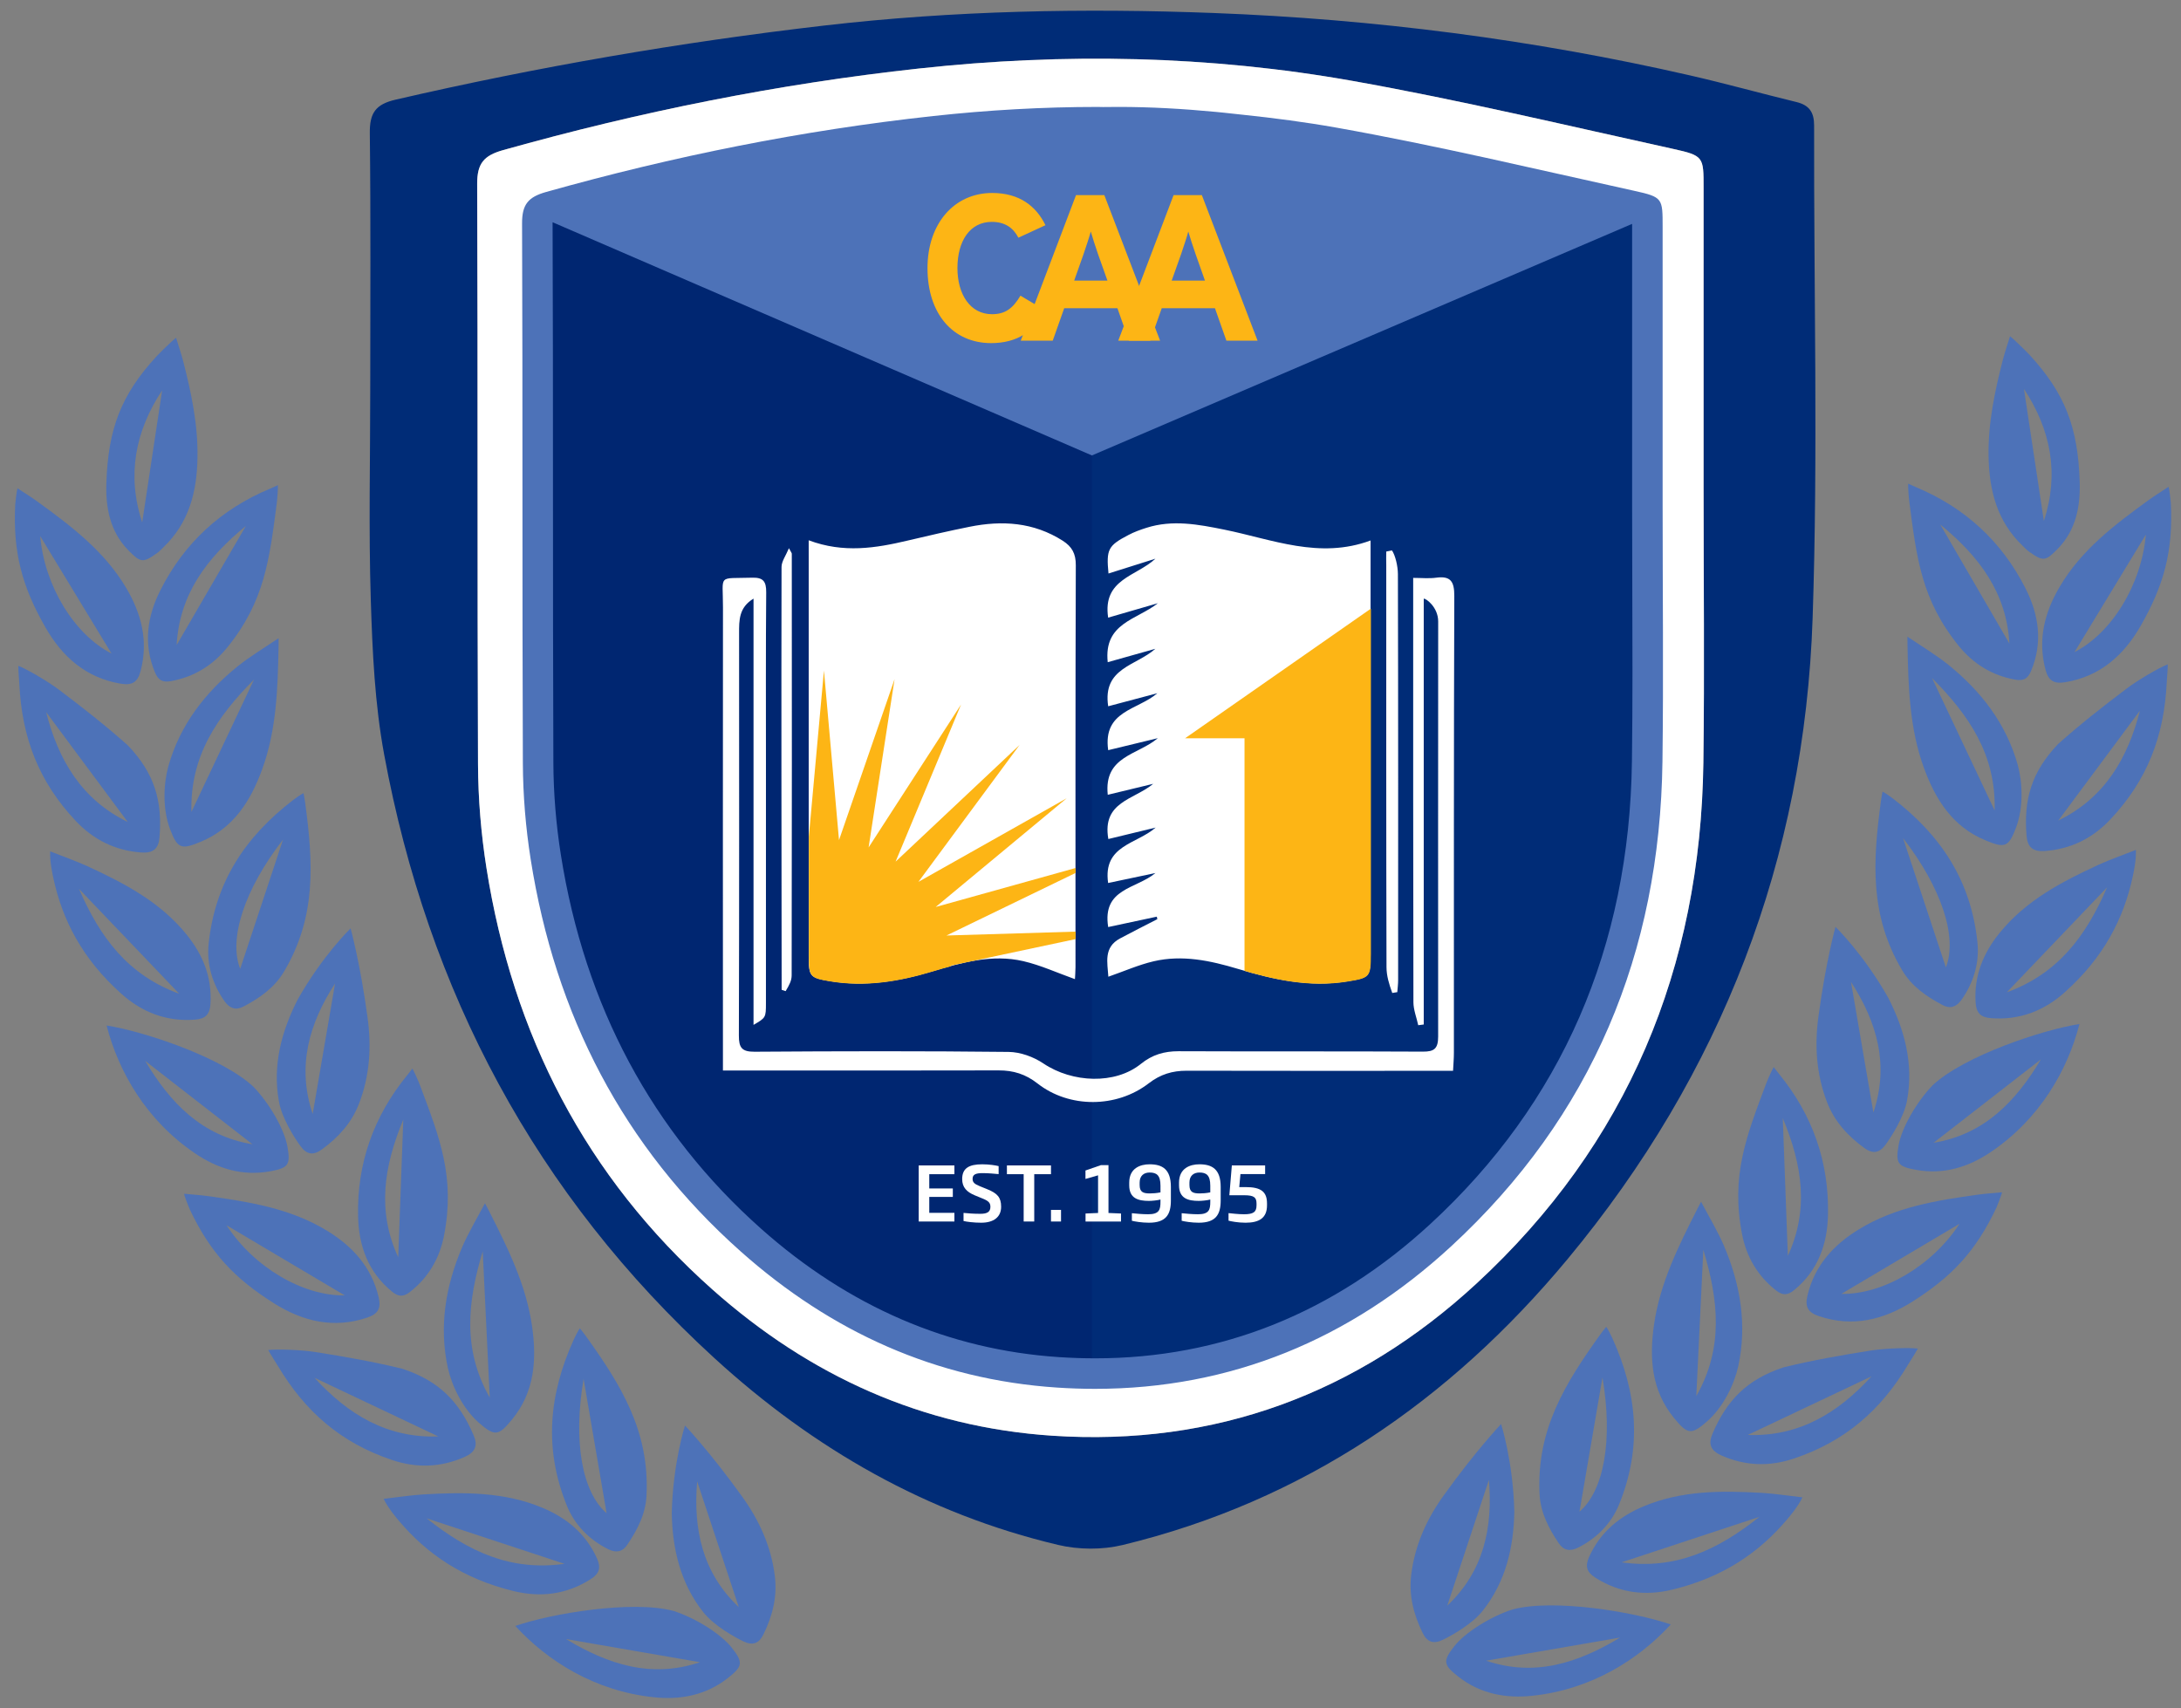 <?xml version="1.0" encoding="utf-8"?>
<!-- Generator: Adobe Illustrator 16.0.3, SVG Export Plug-In . SVG Version: 6.00 Build 0)  -->
<!DOCTYPE svg PUBLIC "-//W3C//DTD SVG 1.1//EN" "http://www.w3.org/Graphics/SVG/1.1/DTD/svg11.dtd">
<svg version="1.1" id="Design" xmlns="http://www.w3.org/2000/svg" xmlns:xlink="http://www.w3.org/1999/xlink" x="0px" y="0px"
	 width="623.08px" height="488.087px" viewBox="0 0 623.08 488.087" enable-background="new 0 0 623.08 488.087"
	 xml:space="preserve">
<rect x="0" y="0" width="623.08" height="488.087" fill="#808080" stroke="none"/>
<g>
	<g>
		<path fill="#002C77" d="M105.774,111.275c0-24.408,0.167-48.82-0.124-73.229c-0.068-5.721,1.614-8.247,7.371-9.575
			c40.453-9.344,81.256-16.403,122.52-21.18c37.005-4.279,74.104-4.985,111.182-3.576c45.848,1.741,91.3,7.578,136.098,17.831
			c10.188,2.332,20.266,5.146,30.429,7.615c3.659,0.894,5.026,2.963,5.017,6.714c-0.104,46.903,1.151,93.851-0.426,140.704
			c-2.311,68.761-26,130.188-70.02,183.176c-33.635,40.479-75.37,69.149-127.102,81.674c-5.829,1.409-12.585,1.358-18.43-0.029
			c-37.47-8.881-69.839-27.444-98.146-53.324c-51.124-46.733-81.871-104.742-94.392-172.485
			c-2.678-14.466-3.359-29.405-3.819-44.162C105.301,151.396,105.774,131.328,105.774,111.275z M486.688,138.91
			c0-28.414,0-56.828-0.004-85.242c0-8.817,0.077-9.192-8.718-11.129c-30.446-6.692-60.796-13.947-91.468-19.405
			c-41.019-7.301-82.482-8.084-123.912-3.563c-40.259,4.385-79.856,12.354-118.863,23.322c-5.521,1.55-7.425,3.832-7.403,9.634
			c0.217,55.261,0.012,110.523,0.238,165.78c0.042,9.894,0.868,19.877,2.409,29.648c7.519,47.603,28.295,88.24,64.572,120.481
			c27.741,24.66,59.992,39.31,97.108,41.765c46.456,3.078,87.099-12.065,121.057-43.378c43.284-39.909,64.148-90.262,64.925-148.941
			C486.974,191.562,486.685,165.232,486.688,138.91z"/>
	</g>
	<g>
		<path fill="#FFFFFF" d="M486.685,138.91c0,26.324,0.289,52.652-0.056,78.972c-0.774,58.679-21.641,109.032-64.925,148.941
			c-33.957,31.313-74.599,46.457-121.056,43.378c-37.116-2.455-69.366-17.105-97.107-41.765
			c-36.278-32.242-57.054-72.878-64.572-120.481c-1.542-9.771-2.367-19.754-2.409-29.648c-0.226-55.257-0.021-110.52-0.238-165.78
			c-0.021-5.803,1.882-8.084,7.403-9.634c39.007-10.968,78.604-18.938,118.863-23.322c41.429-4.521,82.893-3.738,123.912,3.563
			c30.671,5.458,61.022,12.712,91.467,19.405c8.797,1.937,8.72,2.312,8.72,11.129C486.688,82.082,486.688,110.495,486.685,138.91z"
			/>
	</g>
</g>
<g>
	<path fill="#002C77" d="M312.855,392.449c-3.479,0-7.042-0.119-10.588-0.354c-32.433-2.148-61.941-14.85-87.707-37.753
		c-31.918-28.372-51.652-65.203-58.643-109.467c-1.413-8.951-2.146-18.005-2.184-26.911c-0.106-25.962-0.11-51.924-0.115-77.888
		c-0.004-25.427-0.008-50.859-0.111-76.289c-0.009-3.32,0.371-3.809,3.705-4.743c36.941-10.389,73.892-17.641,109.836-21.556
		c15.689-1.711,31.361-2.578,46.572-2.578c22.927,0,45.614,1.969,67.434,5.853c21.644,3.853,43.527,8.762,64.689,13.511
		c6.73,1.512,13.466,3.021,20.202,4.502c1.313,0.291,3.655,0.805,4.529,1.203c0.154,0.82,0.154,2.776,0.154,4.675v79.489
		c0,7.679,0.026,15.356,0.054,23.035c0.06,16.51,0.113,33.583-0.103,50.352c-0.72,54.408-20.563,99.953-58.979,135.368
		C383.141,379.14,349.92,392.449,312.855,392.449z"/>
</g>
<g>
	<g>
		<path fill="#002671" d="M310.781,39.268h1.162c0,34.571,0,253.418,0,348.818c-3.384,0-7.621-0.114-11.074-0.34
			c-31.441-2.085-60.073-14.419-85.098-36.665c-31.143-27.681-50.399-63.644-57.228-106.886c-1.38-8.737-2.096-17.566-2.134-26.252
			c-0.106-25.948-0.111-52.34-0.115-77.863c-0.004-25.009-0.008-50.869-0.11-76.307c0-0.136,0-0.263,0.004-0.378
			c0.149-0.046,0.328-0.098,0.523-0.157c36.708-10.32,73.419-17.523,109.126-21.415c15.532-1.694,31.045-2.554,46.104-2.554"/>
	</g>
</g>
<g>
	<path fill="#FFFFFF" d="M330.791,172.347c-6.042,4.773-15.515,5.616-14.332,16.851c4.675-1.311,9.151-2.576,13.612-3.832
		c-5.536,4.926-15.123,5.402-13.479,16.425c4.733-1.26,9.388-2.495,14.04-3.729c-5.597,4.853-15.618,4.93-14.04,16.272
		c4.824-1.167,9.486-2.292,14.174-3.432c-5.676,4.862-15.459,5.046-14.298,16.178c4.488-1.077,8.732-2.108,12.986-3.133
		c-5.501,4.581-14.676,5.074-12.82,15.773c4.606-1.106,9.057-2.188,13.517-3.273c-5.431,4.773-15.118,5.01-13.578,15.837
		c4.603-0.975,9.068-1.916,13.527-2.852c-5.515,4.594-15.268,4.33-13.509,15.437c4.7-0.996,9.299-1.975,13.892-2.967
		c0.056,0.243,0.103,0.48,0.147,0.715c-3.554,1.826-7.125,3.618-10.642,5.504c-4.781,2.546-3.597,6.901-3.347,10.941
		c4.454-1.545,8.601-3.393,12.925-4.405c8.181-1.921,16.217-0.196,24.084,2.163c10.196,3.056,20.423,5.326,31.161,3.575
		c6.429-1.046,6.744-1.2,6.744-7.854c0-37.599,0-75.178,0-112.78c0-1.635,0-3.256,0-5.343c-14.612,5.433-28.104-0.323-41.837-3.103
		c-7.361-1.491-14.736-2.882-22.16-0.523c-1.779,0.562-3.565,1.205-5.212,2.082c-5.814,3.039-6.319,4.104-5.667,10.984
		c4.451-1.409,8.93-2.823,13.408-4.231c-5.436,5.083-15.156,5.785-13.504,16.843C321.543,175.029,326.162,173.68,330.791,172.347z
		 M231.034,159.478c0,37.87,0,75.745,0,113.622c0,5.938,0.345,6.258,6.08,7.225c10.005,1.676,19.677,0.082,29.252-2.807
		c8.511-2.541,17.107-4.959,25.987-2.903c4.977,1.162,9.728,3.354,14.744,5.138c0.039-0.821,0.148-2.107,0.157-3.405
		c0.004-38.283-0.046-76.575,0.089-114.857c0.018-3.351-1.116-5.309-3.713-6.987c-8.352-5.321-17.344-5.875-26.673-3.992
		c-5.892,1.187-11.755,2.537-17.587,3.92c-9.204,2.18-18.375,3.679-28.338-0.068C231.034,156.509,231.034,158,231.034,159.478z
		 M211.872,305.856c24.476,0,48.948,0.035,73.423-0.031c4.193-0.021,7.731,1.082,11.12,3.743c9.047,7.084,22.577,7.059,31.799-0.081
		c3.303-2.547,6.743-3.572,10.767-3.568c23.676,0.06,47.346,0.025,71.017,0.025c1.583,0,3.176,0,5.118,0
		c0.106-1.979,0.241-3.58,0.241-5.185c0.015-43.498-0.045-86.984,0.115-130.473c0.014-4.142-1.026-5.781-5.138-5.237
		c-2.064,0.289-4.181,0.06-6.608,0.06c0,2.002,0,3.351,0,4.701c0,38.84-0.021,77.685,0.067,116.525
		c0.004,2.197,0.908,4.398,1.375,6.583c0.527-0.064,1.057-0.142,1.575-0.209c0-40.552,0-81.099,0-121.656
		c0.571-0.149,4.126,2.38,4.126,6.51c0,39.521-0.056,79.044-0.01,118.569c0,3.478-1.12,4.355-4.379,4.329
		c-23.271-0.124-46.534-0.017-69.814-0.115c-4.039,0-7.462,0.976-10.725,3.611c-7.351,5.956-19.579,5.45-27.88-0.127
		c-2.814-1.896-6.557-3.245-9.89-3.288c-24.208-0.275-48.412-0.217-72.615-0.054c-3.605,0.012-4.487-1.121-4.47-4.657
		c0.114-38.3,0.072-76.601,0.06-114.882c0-3.705-0.085-7.383,4.126-9.916c0,40.773,0,81.159,0,121.784
		c3.495-2.035,3.546-2.082,3.546-6.202c0.014-22.847,0.004-45.687,0.004-68.519c0-16.281-0.068-32.557,0.072-48.838
		c0.029-3.227-0.907-4.309-4.091-4.206c-9.962,0.303-8.238-1.146-8.26,8.468c-0.055,42.264-0.012,84.515-0.012,126.786
		c0,1.61,0,3.232,0,5.553C208.717,305.856,210.292,305.856,211.872,305.856z M396.035,161.508c0,38.27-0.034,76.536,0.068,114.814
		c0.013,2.465,0.698,4.749,1.646,7.383c0.489-0.076,0.967-0.153,1.439-0.239c0.085-1.137,0.239-2.273,0.239-3.415
		c0.008-38.678,0.038-77.361-0.064-116.044c-0.009-2.248-0.744-5.369-1.703-6.748c-0.481,0.103-1.144,0.221-1.621,0.322
		C395.976,158.885,396.035,160.188,396.035,161.508z M226.164,278.665c0.089-40.151,0.056-80.308,0.039-120.46
		c0-0.222-0.212-0.426-0.818-1.58c-0.897,2.175-2.112,3.763-2.112,5.36c-0.081,40.139-0.013,80.299,0.029,120.443
		c0,0.128-0.011,0.267,0.032,0.39c0.332,0.128,0.769,0.235,1.11,0.359C225.523,281.391,226.164,280.167,226.164,278.665z"/>
</g>
<g>
	<g>
		<defs>
			<path id="SVGID_1_" d="M231.073,159.542c0,37.869,0,75.744,0,113.622c0,5.939,0.345,6.258,6.08,7.225
				c10.005,1.678,19.678,0.082,29.253-2.806c8.51-2.541,17.106-4.959,25.987-2.904c4.977,1.163,9.728,3.355,14.744,5.139
				c0.038-0.822,0.149-2.108,0.157-3.406c0.004-38.282-0.046-76.574,0.089-114.857c0.018-3.35-1.115-5.309-3.712-6.985
				c-8.353-5.322-17.345-5.876-26.673-3.994c-5.892,1.188-11.754,2.538-17.587,3.921c-9.204,2.18-18.375,3.679-28.338-0.068
				C231.073,156.574,231.073,158.064,231.073,159.542z"/>
		</defs>
		<clipPath id="SVGID_2_">
			<use xlink:href="#SVGID_1_"  overflow="visible"/>
		</clipPath>
		<polygon clip-path="url(#SVGID_2_)" fill="#FDB515" points="239.693,240.029 255.563,194.055 248.147,242.122 274.56,201.283 
			255.857,246.18 291.275,212.847 262.371,251.963 304.736,228.074 267.312,259.136 314.162,246.082 270.391,267.284 
			319.004,265.822 271.432,275.933 318.984,286.146 270.374,284.579 314.098,305.874 267.275,292.721 304.634,323.863 
			262.319,299.883 291.14,339.061 255.794,305.654 274.4,350.589 248.076,309.694 255.388,357.776 239.616,311.769 235.209,360.206 
			230.905,311.76 215.035,357.734 222.45,309.667 196.039,350.505 214.742,305.611 179.324,338.941 208.229,299.827 
			165.862,323.715 203.288,292.652 156.437,305.708 200.208,284.505 151.593,285.967 199.167,275.855 151.615,265.643 
			200.226,267.21 156.5,245.915 203.323,259.068 165.965,227.926 208.279,251.905 179.458,212.728 214.805,246.137 196.197,201.201 
			222.522,242.096 215.21,194.014 230.983,240.02 235.389,191.584 		"/>
	</g>
</g>
<g>
	<g>
		<defs>
			<path id="SVGID_3_" d="M330.88,172.411c-6.042,4.771-15.515,5.615-14.331,16.85c4.675-1.312,9.15-2.576,13.611-3.831
				c-5.535,4.925-15.122,5.403-13.479,16.425c4.734-1.259,9.388-2.495,14.042-3.729c-5.6,4.854-15.621,4.931-14.042,16.272
				c4.824-1.166,9.486-2.291,14.174-3.431c-5.676,4.862-15.459,5.045-14.297,16.178c4.488-1.078,8.732-2.108,12.985-3.133
				c-5.5,4.581-14.675,5.074-12.82,15.773c4.606-1.106,9.057-2.188,13.517-3.274c-5.431,4.773-15.116,5.011-13.577,15.837
				c4.602-0.975,9.067-1.915,13.526-2.853c-5.516,4.594-15.267,4.33-13.509,15.438c4.701-0.997,9.298-1.975,13.892-2.968
				c0.055,0.243,0.103,0.482,0.149,0.715c-3.557,1.827-7.127,3.619-10.643,5.505c-4.781,2.545-3.598,6.901-3.347,10.94
				c4.452-1.544,8.6-3.393,12.924-4.406c8.18-1.92,16.217-0.195,24.084,2.163c10.197,3.057,20.423,5.326,31.161,3.576
				c6.429-1.047,6.744-1.2,6.744-7.855c0-37.598,0-75.177,0-112.779c0-1.634,0-3.256,0-5.343
				c-14.611,5.431-28.103-0.324-41.837-3.104c-7.361-1.49-14.736-2.882-22.16-0.523c-1.779,0.562-3.564,1.205-5.211,2.081
				c-5.815,3.04-6.319,4.104-5.668,10.984c4.45-1.41,8.929-2.823,13.407-4.231c-5.436,5.083-15.156,5.785-13.504,16.842
				C321.633,175.093,326.251,173.744,330.88,172.411z"/>
		</defs>
		<clipPath id="SVGID_4_">
			<use xlink:href="#SVGID_3_"  overflow="visible"/>
		</clipPath>
		<g clip-path="url(#SVGID_4_)">
			<polygon fill="#FDB515" points="400.936,167.409 338.548,210.941 355.542,210.941 355.542,284.325 449.21,284.325 
				449.373,211.145 463.116,211.145 			"/>
		</g>
	</g>
</g>
<path fill="#4D72B8" d="M474.988,144.141c0.006-26.425,0.006-52.852,0-79.274c0-8.2,0.073-8.549-8.109-10.349
	c-28.311-6.225-56.538-12.974-85.063-18.048c-8.895-1.583-17.813-2.744-26.744-3.683c-1.824-0.211-3.646-0.407-5.464-0.591
	c-0.728-0.066-1.459-0.157-2.188-0.219c-9.431-0.901-18.804-1.429-27.899-1.429c-1.464,0-2.922,0.021-4.381,0.035
	c-0.506-0.002-1.013-0.031-1.52-0.031c-15.663,0-31.36,0.892-47.045,2.603c-37.439,4.079-74.266,11.491-110.539,21.691
	c-5.134,1.438-6.906,3.564-6.888,8.958c0.204,51.396,0.012,102.788,0.226,154.179c0.038,9.201,0.804,18.486,2.24,27.571
	c6.99,44.269,26.314,82.062,60.05,112.047c25.8,22.934,55.793,36.559,90.313,38.845c3.665,0.243,7.289,0.364,10.878,0.364
	c38.692,0,72.802-14.058,101.701-40.708c40.258-37.116,59.66-83.942,60.384-138.515
	C475.258,193.106,474.988,168.622,474.988,144.141z M466.219,217.472c-0.701,53.163-20.073,97.648-57.572,132.221
	c-27.63,25.479-59.86,38.397-95.792,38.397c-3.384,0-6.85-0.117-10.304-0.345c-31.44-2.082-60.071-14.417-85.093-36.663
	c-31.147-27.684-50.403-63.646-57.233-106.889c-1.38-8.732-2.095-17.563-2.134-26.247c-0.106-25.949-0.11-52.343-0.114-77.865
	c-0.004-25.009-0.008-50.869-0.11-76.303c0-0.103,0-0.19,0.004-0.28l154.072,66.625l154.323-66.156
	c0.004,0.301,0.004,0.596,0.004,0.905c0.004,26.419,0.004,52.846,0,79.271c0,7.683,0.025,15.366,0.052,23.05
	C466.381,183.684,466.437,200.738,466.219,217.472z"/>
<g>
	<g>
		<g>
			<path fill="#FDB515" d="M290.938,67.911c-1.486-2.853-3.866-4.517-7.596-4.517c-6.245,0-9.817,5.462-9.817,13.193
				c0,7.481,3.627,13.186,9.873,13.186c3.743,0,5.935-1.605,8.132-5.292l7.016,4.164c-2.849,5.879-7.846,9.388-15.387,9.388
				c-10.869,0-18.188-8.318-18.188-21.445c0-12.666,7.608-21.453,18.477-21.453c7.838,0,12.598,3.81,15.22,9.209L290.938,67.911z"/>
		</g>
	</g>
	<g>
		<path fill="#FDB515" d="M291.61,97.339l15.791-41.587h8.089l15.932,41.587h-8.923l-3.266-9.272h-15.208l-3.277,9.272H291.61z
			 M306.877,80.173h9.502l-2.682-7.549c-0.826-2.438-1.651-4.929-2.077-6.471c-0.413,1.542-1.245,4.033-2.07,6.471L306.877,80.173z"
			/>
	</g>
	<g>
		<path fill="#FDB515" d="M319.467,97.339l15.808-41.587h8.08l15.919,41.587h-8.906l-3.27-9.272h-15.204l-3.277,9.272H319.467z
			 M334.733,80.173h9.507l-2.669-7.549c-0.829-2.438-1.66-4.929-2.09-6.471c-0.404,1.542-1.244,4.033-2.064,6.471L334.733,80.173z"
			/>
	</g>
</g>
<g>
	<path fill="#FFFFFF" d="M262.461,349v-16.021h10.2v2.502h-7.181v4.075h6.728v2.416h-6.728v4.55h7.181V349H262.461z"/>
	<path fill="#FFFFFF" d="M280.312,349.344c-2.092,0-4.249-0.28-5.046-0.496v-2.307c1.314,0.129,2.803,0.258,4.809,0.258
		c1.94,0,2.868-0.538,2.868-1.984c0-1.035-0.41-1.617-2.005-2.286l-2.415-0.992c-2.372-0.971-3.644-2.328-3.644-4.657
		c0-3.106,1.941-4.227,5.736-4.227c2.027,0,3.925,0.323,4.68,0.518v2.285c-1.23-0.107-2.868-0.28-4.55-0.28
		c-1.876,0-2.89,0.324-2.89,1.618c0,0.971,0.454,1.465,2.049,2.113l2.178,0.885c2.803,1.143,3.924,2.286,3.924,5.002
		C286.004,347.706,283.912,349.344,280.312,349.344z"/>
	<path fill="#FFFFFF" d="M295.466,335.479v13.519h-3.019v-13.519h-4.787v-2.502h12.592v2.502H295.466z"/>
	<path fill="#FFFFFF" d="M300.25,349v-3.32h2.868V349H300.25z"/>
	<path fill="#FFFFFF" d="M310.123,349v-2.285l3.579-0.151v-10.76l-3.6,1.035v-2.415l4.419-1.532h2.156v13.672l3.581,0.151V349
		L310.123,349L310.123,349z"/>
	<path fill="#FFFFFF" d="M328.231,349.344c-2.069,0-4.139-0.366-4.873-0.561v-2.156c1.056,0.108,2.934,0.301,4.656,0.301
		c3.215,0,3.516-1.336,3.516-3.579v-0.626c-0.907,0.238-2.372,0.388-3.299,0.388c-3.02,0-5.628-0.689-5.628-4.463v-0.755
		c0-4.184,3.234-5.24,5.821-5.24c3.644,0,6.081,1.402,6.081,6.47v3.838C334.507,346.952,333.169,349.344,328.231,349.344z
		 M331.531,338.757c0-3.019-1.143-3.753-3.106-3.753c-1.573,0-2.846,0.863-2.846,2.868v0.711c0,2.027,1.035,2.394,2.912,2.394
		c0.733,0,1.94-0.064,3.04-0.302L331.531,338.757L331.531,338.757z"/>
	<path fill="#FFFFFF" d="M342.46,349.344c-2.07,0-4.141-0.366-4.874-0.561v-2.156c1.057,0.108,2.933,0.301,4.658,0.301
		c3.213,0,3.515-1.336,3.515-3.579v-0.626c-0.906,0.238-2.372,0.388-3.299,0.388c-3.02,0-5.629-0.689-5.629-4.463v-0.755
		c0-4.184,3.235-5.24,5.823-5.24c3.644,0,6.08,1.402,6.08,6.47v3.838C348.734,346.952,347.398,349.344,342.46,349.344z
		 M345.759,338.757c0-3.019-1.144-3.753-3.105-3.753c-1.575,0-2.848,0.863-2.848,2.868v0.711c0,2.027,1.036,2.394,2.911,2.394
		c0.734,0,1.942-0.064,3.042-0.302L345.759,338.757L345.759,338.757z"/>
	<path fill="#FFFFFF" d="M355.825,349.344c-2.2,0-4.206-0.41-4.852-0.583v-2.156c0.949,0.086,2.737,0.323,4.419,0.323
		c2.631,0,3.58-0.604,3.58-2.544v-0.495c0-1.769-0.69-2.394-3.536-2.394h-4.227l0.711-8.518h9.509v2.479h-7.051l-0.346,3.709h1.854
		c4.464,0,6.081,1.401,6.081,4.701v0.497C361.969,348.008,359.727,349.344,355.825,349.344z"/>
</g>
<g>
	<g>
		<g>
			<g>
				<path fill="#4D72B8" d="M14.332,243.246c3.337,1.324,7.507,2.798,10.649,4.241c10.537,4.858,20.776,10.206,28.269,19.46
					c4.688,5.765,7.365,12.257,6.876,19.903c-0.192,3.006-1.452,4.245-4.359,4.466c-8.136,0.655-15.139-2.057-21.066-7.353
					c-11.103-9.895-16.894-21.024-19.494-33.229C15.066,250.076,14.191,246.232,14.332,243.246z M51.206,283.934
					c-9.664-10.106-18.806-19.694-28.644-29.985C28.591,267.871,36.561,278.587,51.206,283.934z"/>
			</g>
			<g>
				<path fill="#4D72B8" d="M82.115,327.594c0.923,5.209,0.285,6.127-4.989,7.071c-7.902,1.431-15.063-0.796-21.453-5.172
					c-13.995-9.488-21.857-23.437-25.217-36.495c10.589,1.645,33.021,9.118,41.945,17.502
					C76.994,315.249,81.243,322.667,82.115,327.594z M72.136,326.934c-10.218-7.939-20.444-15.884-30.667-23.833
					C48.588,315.022,57.571,324.537,72.136,326.934z"/>
			</g>
			<g>
				<path fill="#4D72B8" d="M45.565,239.283c-0.27,3.208-1.818,4.526-5.202,4.287c-7.481-0.553-13.67-3.653-18.711-9.005
					c-10.609-11.252-15.377-23.819-16.127-39.082c-0.025-0.669-0.297-3.705-0.297-5.25c2.486,0.954,8.454,4.441,11.673,6.872
					c6.718,5.063,13.381,10.277,19.661,15.893C44.214,221.029,46.433,228.955,45.565,239.283z M36.501,234.858
					c-7.77-10.464-15.548-20.929-23.322-31.403C16.666,217.118,23.291,228.422,36.501,234.858z"/>
			</g>
			<g>
				<path fill="#4D72B8" d="M79.055,143.896c-2.091,15.945-3.437,27.906-14.153,41.122c-4.146,5.1-9.542,8.438-16.145,9.604
					c-2.299,0.405-3.564-0.289-4.479-2.502c-3.419-8.157-2.218-16.067,1.571-23.547c6.795-13.466,17.319-23.114,31.301-28.959
					c0.523-0.217,1.547-0.66,2.244-0.996C79.431,139.617,79.255,142.32,79.055,143.896z M50.465,184.293
					c6.45-11.104,12.895-22.203,19.771-34.021C58.985,159.489,51.278,169.843,50.465,184.293z"/>
			</g>
			<g>
				<path fill="#4D72B8" d="M79.684,314.682c-1.874-10.38,0.766-20.101,5.382-29.146c7.062-12.514,15.092-20.291,15.092-20.291
					s2.748,9.892,4.836,25.384c1.17,8.356,0.668,16.659-2.414,24.667c-2.129,5.543-5.915,9.677-10.648,13.121
					c-2.473,1.801-4.343,1.434-6.088-0.953C84.3,325.367,80.502,319.518,79.684,314.682z M89.332,318.266
					c2.124-12.444,4.266-24.88,6.394-37.299C88.283,292.483,84.754,304.706,89.332,318.266z"/>
			</g>
			<g>
				<path fill="#4D72B8" d="M50.291,96.497c0.783,2.533,1.478,4.551,2.022,6.612c2.338,9.098,4.284,18.255,4.104,27.732
					c-0.166,9.711-2.431,18.576-9.745,25.536c-0.571,0.554-1.107,1.146-1.754,1.614c-4.101,2.951-4.785,2.789-8.277-0.783
					c-5.274-5.407-6.488-12.286-6.25-19.247c0.498-15.285,4.104-25.116,14.412-36.237C45.459,101.012,49.095,97.4,50.291,96.497z
					 M46.318,111.522c-7.676,11.673-10.15,24.195-5.692,37.737C42.525,136.691,44.432,124.106,46.318,111.522z"/>
			</g>
			<g>
				<path fill="#4D72B8" d="M5.012,139.513c2.202,1.473,4.007,2.568,5.727,3.82c9.66,7.008,19.17,14.207,25.362,24.731
					c4.309,7.318,6.331,15.088,4.066,23.667c-0.852,3.245-2.469,4.142-5.684,3.605c-9.984-1.668-16.732-7.752-21.513-16.097
					c-6.621-11.598-9.308-21.29-8.621-35.123C4.371,143.687,4.776,140.04,5.012,139.513z M11.48,153.159
					c1.26,14.309,9.766,28.142,20.379,33.562C24.925,175.302,18.203,164.228,11.48,153.159z"/>
			</g>
			<g>
				<path fill="#4D72B8" d="M48.094,218.919c3.32-11.746,10.443-20.988,19.819-28.559c3.316-2.678,7.86-5.445,11.688-8.03
					c0.016,1.247-0.009,2.142-0.018,2.525c-0.238,11.784-0.562,23.582-4.649,34.844c-3.294,9.076-8.152,16.884-17.591,20.806
					c-5.547,2.306-6.624,2.023-8.745-3.568C46.376,231.086,46.718,223.978,48.094,218.919z M54.689,231.98
					c6.08-12.857,11.853-25.067,17.885-37.832C62.021,204.771,54.263,216.037,54.689,231.98z"/>
			</g>
			<g>
				<path fill="#4D72B8" d="M86.716,226.609c0.211,0.93,0.461,2.689,0.473,2.784c2.279,17.05,3.291,32.463-6.058,48.216
					c-2.737,4.631-6.931,7.514-11.534,9.954c-2.167,1.158-3.912,0.604-5.355-1.366c-3.564-4.968-5.245-10.699-4.636-16.545
					c1.822-17.526,10.373-30.506,24.119-41.065C84.245,228.194,86.022,226.903,86.716,226.609z M80.859,239.875
					c-11.082,14.317-15.599,28.367-12.24,36.945C72.752,264.316,76.811,252.098,80.859,239.875z"/>
			</g>
		</g>
	</g>
	<g>
		<g>
			<g>
				<path fill="#4D72B8" d="M109.596,428.232c3.569-0.402,7.942-1.061,11.393-1.265c11.583-0.668,23.135-0.764,34.1,3.881
					c6.848,2.883,12.264,7.355,15.428,14.332c1.245,2.743,0.715,4.43-1.748,5.991c-6.871,4.405-14.328,5.305-22.048,3.416
					c-14.453-3.511-24.796-10.609-32.831-20.158C113.456,433.915,110.877,430.936,109.596,428.232z M161.272,446.802
					c-13.282-4.374-25.857-8.538-39.379-12.992C133.761,443.261,145.832,448.971,161.272,446.802z"/>
			</g>
			<g>
				<path fill="#4D72B8" d="M209.082,470.799c3.264,4.163,3.133,5.272-1.078,8.587c-6.301,4.979-13.668,6.381-21.366,5.524
					c-16.812-1.795-30.311-10.408-39.417-20.352c10.117-3.527,33.43-7.48,45.248-4.276
					C198.756,462.312,205.995,466.862,209.082,470.799z M199.965,474.908c-12.752-2.201-25.512-4.404-38.272-6.611
					C173.58,475.47,185.983,479.643,199.965,474.908z"/>
			</g>
			<g>
				<path fill="#4D72B8" d="M135.298,410.048c1.271,2.957,0.523,4.848-2.576,6.229c-6.862,3.03-13.783,3.206-20.749,0.853
					c-14.655-4.941-24.771-13.792-32.612-26.909c-0.335-0.579-2.004-3.129-2.729-4.494c2.643-0.327,9.548-0.056,13.532,0.576
					c8.31,1.309,16.643,2.778,24.826,4.781C125.521,394.574,131.206,400.525,135.298,410.048z M125.218,410.405
					c-11.777-5.58-23.563-11.159-35.35-16.747C99.37,404.076,110.532,410.938,125.218,410.405z"/>
			</g>
			<g>
				<path fill="#4D72B8" d="M120,310.117c5.653,15.055,10.089,26.244,6.846,42.946c-1.26,6.45-4.451,11.933-9.73,16.067
					c-1.839,1.438-3.281,1.42-5.13-0.103c-6.853-5.591-9.513-13.138-9.687-21.52c-0.336-15.081,4.417-28.543,14.006-40.276
					c0.359-0.438,1.056-1.311,1.511-1.934C118.318,306.164,119.435,308.632,120,310.117z M113.765,359.213
					c0.471-12.832,0.939-25.658,1.451-39.322C109.62,333.317,107.687,346.079,113.765,359.213z"/>
			</g>
			<g>
				<path fill="#4D72B8" d="M200.865,460.547c-6.534-8.279-8.775-18.099-8.956-28.254c0.347-14.365,3.779-25.005,3.779-25.005
					s7.075,7.438,16.205,20.129c4.962,6.825,8.423,14.388,9.468,22.905c0.729,5.893-0.667,11.321-3.228,16.587
					c-1.335,2.752-3.157,3.308-5.819,2.021C209.962,467.807,203.863,464.43,200.865,460.547z M211.064,459.173
					c-3.978-11.982-7.936-23.964-11.897-35.925C198.016,436.911,200.649,449.358,211.064,459.173z"/>
			</g>
			<g>
				<path fill="#4D72B8" d="M52.593,341.067c2.636,0.265,4.743,0.383,6.85,0.678c11.821,1.642,23.6,3.523,34.012,9.9
					c7.244,4.433,12.682,10.339,14.717,18.975c0.774,3.263-0.232,4.816-3.32,5.854c-9.595,3.223-18.412,1.026-26.555-4.09
					C67,365.262,60.071,357.973,54.172,345.439C53.987,345.052,52.631,341.643,52.593,341.067z M64.717,350.069
					c7.841,12.036,21.853,20.244,33.77,20.036C86.996,363.289,75.856,356.677,64.717,350.069z"/>
			</g>
			<g>
				<path fill="#4D72B8" d="M127.954,390.887c-2.593-11.927-0.654-23.434,4.06-34.523c1.668-3.922,4.375-8.502,6.539-12.583
					c0.601,1.094,0.998,1.895,1.171,2.237c5.332,10.513,10.593,21.075,12.282,32.936c1.359,9.561,0.744,18.735-5.743,26.634
					c-3.811,4.646-4.894,4.9-9.395,0.964C132.159,402.432,129.118,395.998,127.954,390.887z M139.916,399.314
					c-0.681-14.206-1.327-27.696-2.007-41.799C133.592,371.853,132.043,385.443,139.916,399.314z"/>
			</g>
			<g>
				<path fill="#4D72B8" d="M165.656,379.511c0.624,0.722,1.669,2.158,1.727,2.235c10.028,13.977,18.17,27.102,17.326,45.401
					c-0.237,5.375-2.583,9.892-5.499,14.208c-1.367,2.042-3.167,2.373-5.369,1.312c-5.48-2.71-9.66-6.976-11.871-12.419
					c-6.634-16.327-5.191-31.802,1.976-47.584C164.22,382.072,165.182,380.097,165.656,379.511z M166.724,393.973
					c-3.048,17.848-0.428,32.37,6.571,38.363C171.064,419.355,168.898,406.665,166.724,393.973z"/>
			</g>
		</g>
	</g>
</g>
<g>
	<g>
		<g>
			<g>
				<path fill="#4D72B8" d="M609.322,250.312c-2.6,12.205-8.391,23.335-19.495,33.229c-5.927,5.295-12.929,8.008-21.066,7.353
					c-2.906-0.221-4.167-1.46-4.359-4.466c-0.489-7.646,2.189-14.139,6.874-19.903c7.496-9.256,17.733-14.603,28.269-19.46
					c3.145-1.442,7.312-2.917,10.65-4.241C610.337,245.809,609.461,249.651,609.322,250.312z M601.966,253.526
					c-9.84,10.291-18.98,19.877-28.644,29.985C587.967,278.164,595.936,267.448,601.966,253.526z"/>
			</g>
			<g>
				<path fill="#4D72B8" d="M552.127,310.078c8.924-8.384,31.357-15.859,41.946-17.501c-3.36,13.057-11.223,27.006-25.217,36.495
					c-6.393,4.376-13.552,6.603-21.453,5.172c-5.274-0.945-5.913-1.861-4.989-7.071
					C543.286,322.244,547.534,314.826,552.127,310.078z M583.059,302.678c-10.222,7.948-20.448,15.893-30.666,23.833
					C566.956,324.114,575.939,314.599,583.059,302.678z"/>
			</g>
			<g>
				<path fill="#4D72B8" d="M587.967,212.573c6.279-5.615,12.942-10.83,19.661-15.893c3.218-2.43,9.187-5.917,11.673-6.872
					c0,1.545-0.273,4.581-0.297,5.25c-0.751,15.263-5.519,27.83-16.127,39.083c-5.041,5.352-11.23,8.452-18.713,9.004
					c-3.384,0.239-4.93-1.079-5.201-4.287C578.096,228.531,580.314,220.606,587.967,212.573z M611.35,203.032
					c-7.775,10.474-15.553,20.94-23.323,31.404C601.238,227.999,607.862,216.695,611.35,203.032z"/>
			</g>
			<g>
				<path fill="#4D72B8" d="M545.133,138.192c0.697,0.335,1.72,0.779,2.245,0.997c13.98,5.845,24.504,15.492,31.3,28.959
					c3.789,7.48,4.989,15.39,1.571,23.547c-0.915,2.213-2.182,2.908-4.479,2.502c-6.603-1.165-11.998-4.504-16.145-9.604
					c-10.716-13.214-12.062-25.176-14.151-41.121C545.271,141.897,545.097,139.194,545.133,138.192z M554.291,149.849
					c6.873,11.819,13.32,22.918,19.769,34.022C573.249,169.42,565.543,159.066,554.291,149.849z"/>
			</g>
			<g>
				<path fill="#4D72B8" d="M538.683,327.039c-1.745,2.388-3.613,2.754-6.089,0.953c-4.733-3.444-8.518-7.578-10.647-13.121
					c-3.081-8.008-3.585-16.31-2.414-24.667c2.089-15.493,4.837-25.384,4.837-25.384s8.031,7.778,15.093,20.291
					c4.614,9.047,7.256,18.767,5.382,29.147C544.025,319.095,540.229,324.943,538.683,327.039z M528.802,280.544
					c2.128,12.419,4.27,24.855,6.394,37.299C539.772,304.283,536.244,292.06,528.802,280.544z"/>
			</g>
			<g>
				<path fill="#4D72B8" d="M579.724,101.3c10.308,11.121,13.914,20.952,14.413,36.236c0.238,6.96-0.977,13.84-6.251,19.248
					c-3.491,3.572-4.177,3.734-8.276,0.783c-0.646-0.469-1.184-1.06-1.754-1.614c-7.313-6.96-9.58-15.825-9.744-25.536
					c-0.181-9.478,1.766-18.635,4.104-27.733c0.545-2.061,1.238-4.079,2.022-6.611C575.433,96.976,579.068,100.589,579.724,101.3z
					 M583.9,148.835c4.459-13.543,1.984-26.064-5.692-37.738C580.095,123.682,582.003,136.268,583.9,148.835z"/>
			</g>
			<g>
				<path fill="#4D72B8" d="M620.179,143.693c0.688,13.833-2.001,23.526-8.621,35.123c-4.781,8.346-11.53,14.429-21.513,16.097
					c-3.216,0.537-4.832-0.361-5.685-3.605c-2.265-8.58-0.241-16.349,4.066-23.667c6.189-10.525,15.7-17.724,25.361-24.731
					c1.721-1.251,3.525-2.346,5.727-3.819C619.753,139.617,620.157,143.263,620.179,143.693z M592.667,186.297
					c10.614-5.419,19.12-19.251,20.381-33.562C606.322,163.805,599.602,174.878,592.667,186.297z"/>
			</g>
			<g>
				<path fill="#4D72B8" d="M575.93,236.513c-2.122,5.591-3.196,5.875-8.744,3.569c-9.439-3.921-14.298-11.73-17.593-20.806
					c-4.086-11.262-4.411-23.059-4.648-34.844c-0.01-0.382-0.032-1.277-0.018-2.525c3.826,2.584,8.369,5.352,11.688,8.029
					c9.374,7.569,16.497,16.813,19.815,28.56C577.81,223.554,578.15,230.663,575.93,236.513z M551.952,193.725
					c6.034,12.764,11.808,24.975,17.887,37.832C570.265,215.614,562.508,204.348,551.952,193.725z"/>
			</g>
			<g>
				<path fill="#4D72B8" d="M540.801,228.162c13.747,10.559,22.299,23.537,24.12,41.065c0.61,5.846-1.072,11.576-4.637,16.545
					c-1.442,1.97-3.188,2.524-5.355,1.366c-4.601-2.44-8.796-5.322-11.532-9.955c-9.35-15.752-8.338-31.165-6.059-48.215
					c0.012-0.094,0.262-1.854,0.474-2.784C538.505,226.479,540.282,227.77,540.801,228.162z M555.909,276.397
					c3.358-8.58-1.161-22.628-12.241-36.946C547.717,251.674,551.774,263.892,555.909,276.397z"/>
			</g>
		</g>
	</g>
	<g>
		<g>
			<g>
				<path fill="#4D72B8" d="M510.638,434.008c-8.032,9.549-18.377,16.647-32.83,20.158c-7.719,1.888-15.175,0.989-22.047-3.416
					c-2.463-1.563-2.994-3.249-1.749-5.991c3.164-6.978,8.581-11.449,15.429-14.332c10.963-4.646,22.515-4.549,34.099-3.882
					c3.451,0.204,7.824,0.863,11.391,1.266C513.649,430.512,511.072,433.491,510.638,434.008z M502.633,433.385
					c-13.521,4.455-26.099,8.618-39.378,12.992C478.695,448.547,490.769,442.837,502.633,433.385z"/>
			</g>
			<g>
				<path fill="#4D72B8" d="M432.06,459.858c11.814-3.202,35.13,0.749,45.247,4.277c-9.106,9.943-22.604,18.557-39.416,20.352
					c-7.698,0.856-15.066-0.545-21.368-5.524c-4.21-3.314-4.341-4.424-1.077-8.587C418.532,466.438,425.771,461.888,432.06,459.858z
					 M462.835,467.873c-12.759,2.207-25.52,4.41-38.271,6.611C438.544,479.22,450.948,475.046,462.835,467.873z"/>
			</g>
			<g>
				<path fill="#4D72B8" d="M509.538,390.661c8.18-2.003,16.514-3.473,24.825-4.781c3.982-0.632,10.888-0.903,13.531-0.576
					c-0.725,1.365-2.394,3.915-2.73,4.494c-7.838,13.117-17.955,21.967-32.61,26.909c-6.964,2.353-13.886,2.177-20.747-0.853
					c-3.099-1.381-3.848-3.272-2.576-6.229C493.32,400.102,499.007,394.151,509.538,390.661z M534.659,393.236
					c-11.786,5.587-23.571,11.167-35.349,16.747C513.997,410.514,525.158,403.653,534.659,393.236z"/>
			</g>
			<g>
				<path fill="#4D72B8" d="M506.713,304.875c0.456,0.622,1.151,1.496,1.512,1.934c9.588,11.733,14.342,25.195,14.005,40.276
					c-0.173,8.383-2.834,15.929-9.686,21.521c-1.849,1.522-3.291,1.542-5.13,0.103c-5.28-4.134-8.473-9.617-9.732-16.067
					c-3.241-16.703,1.194-27.893,6.846-42.946C505.092,308.208,506.21,305.739,506.713,304.875z M509.313,319.468
					c0.512,13.663,0.98,26.489,1.45,39.322C516.84,345.655,514.908,332.894,509.313,319.468z"/>
			</g>
			<g>
				<path fill="#4D72B8" d="M412.215,468.505c-2.66,1.287-4.483,0.731-5.819-2.021c-2.56-5.266-3.955-10.694-3.228-16.587
					c1.047-8.518,4.506-16.08,9.47-22.904c9.128-12.691,16.204-20.129,16.204-20.129s3.432,10.641,3.778,25.005
					c-0.181,10.155-2.422,19.974-8.956,28.253C420.666,464.006,414.565,467.382,412.215,468.505z M425.36,422.825
					c-3.961,11.961-7.918,23.943-11.896,35.925C423.88,448.936,426.511,436.488,425.36,422.825z"/>
			</g>
			<g>
				<path fill="#4D72B8" d="M570.355,345.017c-5.898,12.533-12.829,19.823-24.125,26.945c-8.144,5.116-16.959,7.313-26.555,4.089
					c-3.09-1.037-4.094-2.59-3.321-5.854c2.035-8.636,7.474-14.542,14.718-18.975c10.412-6.377,22.192-8.258,34.013-9.9
					c2.106-0.296,4.211-0.413,6.851-0.678C571.896,341.22,570.54,344.629,570.355,345.017z M526.042,369.681
					c11.916,0.208,25.927-8,33.769-20.036C548.671,356.253,537.532,362.865,526.042,369.681z"/>
			</g>
			<g>
				<path fill="#4D72B8" d="M487.659,406.129c-4.501,3.936-5.585,3.682-9.396-0.964c-6.489-7.9-7.102-17.075-5.742-26.634
					c1.688-11.861,6.949-22.424,12.283-32.936c0.172-0.342,0.57-1.144,1.169-2.237c2.161,4.08,4.872,8.661,6.538,12.583
					c4.714,11.089,6.654,22.596,4.061,34.523C495.409,395.574,492.369,402.01,487.659,406.129z M486.617,357.092
					c-0.68,14.101-1.327,27.592-2.007,41.799C492.484,385.019,490.937,371.428,486.617,357.092z"/>
			</g>
			<g>
				<path fill="#4D72B8" d="M460.584,382.24c7.164,15.783,8.606,31.258,1.973,47.583c-2.211,5.445-6.39,9.711-11.868,12.421
					c-2.205,1.061-4.003,0.729-5.37-1.312c-2.914-4.317-5.262-8.834-5.5-14.208c-0.842-18.3,7.298-31.424,17.325-45.401
					c0.058-0.078,1.104-1.513,1.727-2.235C459.348,379.674,460.309,381.649,460.584,382.24z M451.233,431.913
					c6.998-5.993,9.618-20.516,6.57-38.363C455.628,406.241,453.465,418.933,451.233,431.913z"/>
			</g>
		</g>
	</g>
</g>
</svg>

